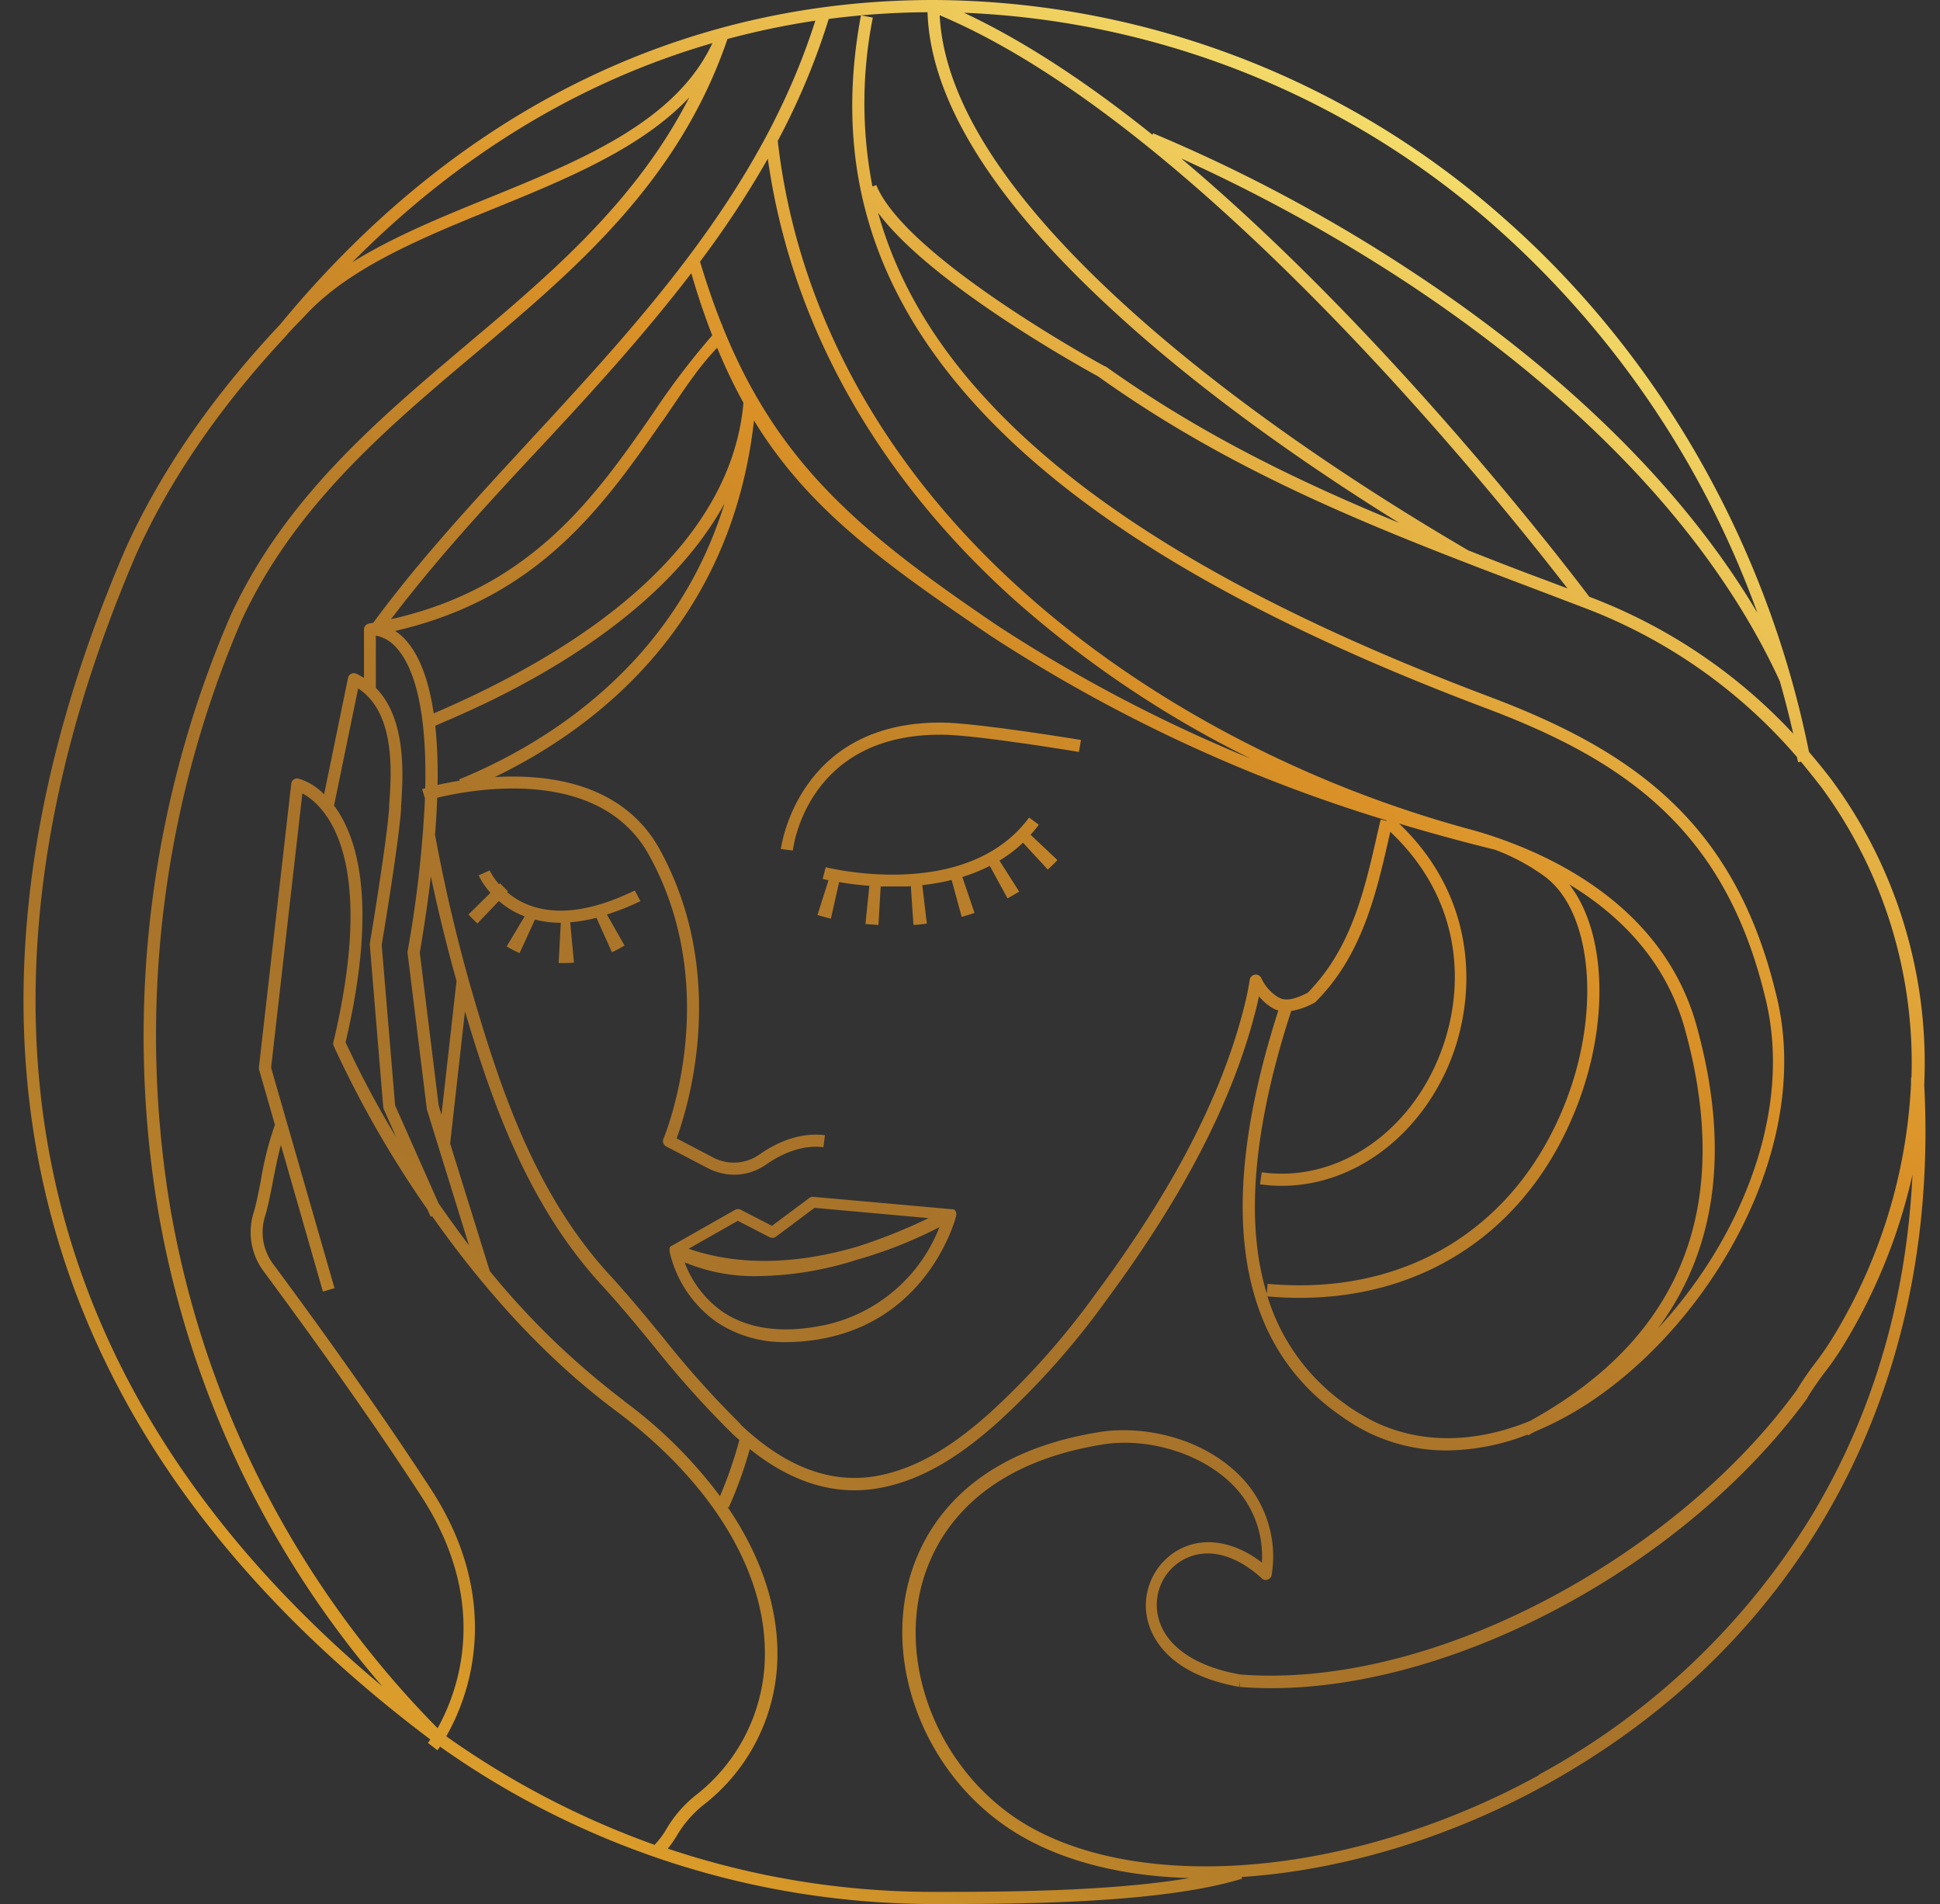 <?xml version="1.0" encoding="UTF-8"?><svg xmlns="http://www.w3.org/2000/svg" xmlns:xlink="http://www.w3.org/1999/xlink" height="283.7" preserveAspectRatio="xMidYMid meet" version="1.0" viewBox="-3.5 -0.0 289.1 283.7" width="289.1" zoomAndPan="magnify"><rect x="-3.5" y="-0.0" width="289.1" height="283.7" fill="#333333" stroke="none"/><defs><linearGradient gradientUnits="userSpaceOnUse" id="a" x1="185.85" x2="-65.63" xlink:actuate="onLoad" xlink:show="other" xlink:type="simple" xmlns:xlink="http://www.w3.org/1999/xlink" y1="-25.11" y2="352.11"><stop offset="0" stop-color="#fbf17d"/><stop offset=".14" stop-color="#e9bd4e"/><stop offset=".25" stop-color="#da9127"/><stop offset=".27" stop-color="#d38d27"/><stop offset=".34" stop-color="#bb7f29"/><stop offset=".41" stop-color="#ac762a"/><stop offset=".47" stop-color="#a7732a"/><stop offset=".52" stop-color="#ab762a"/><stop offset=".58" stop-color="#b78029"/><stop offset=".63" stop-color="#cc9029"/><stop offset=".66" stop-color="#d99a28"/><stop offset="1" stop-color="#f6ce6a"/></linearGradient><linearGradient id="b" x1="216.61" x2="-35.14" xlink:actuate="onLoad" xlink:href="#a" xlink:show="other" xlink:type="simple" xmlns:xlink="http://www.w3.org/1999/xlink" y1="-4.87" y2="372.76"/><linearGradient id="c" x1="235.8" x2="-15.53" xlink:actuate="onLoad" xlink:href="#a" xlink:show="other" xlink:type="simple" xmlns:xlink="http://www.w3.org/1999/xlink" y1="7.27" y2="384.26"/><linearGradient id="d" x1="236.92" x2="-12.52" xlink:actuate="onLoad" xlink:href="#a" xlink:show="other" xlink:type="simple" xmlns:xlink="http://www.w3.org/1999/xlink" y1="10.15" y2="384.31"/><linearGradient id="e" x1="222.92" x2="-28.47" xlink:actuate="onLoad" xlink:href="#a" xlink:show="other" xlink:type="simple" xmlns:xlink="http://www.w3.org/1999/xlink" y1="-.57" y2="376.52"/></defs><g data-name="Layer 2"><g data-name="Layer 1"><path d="M91.09,132.67c-6.16,3-11.4,3.76-15.59,2.24a11,11,0,0,1-3.43-2l.12-.13c-.45-.43-.84-.83-1.18-1.18l0,0-.13.14a9.43,9.43,0,0,1-1.41-2.06l-1.64.73a10.66,10.66,0,0,0,1.76,2.6l-3.28,3.24c.38.39.82.85,1.33,1.34l3.2-3.35a13,13,0,0,0,3.84,2.29L72,141a17.88,17.88,0,0,0,1.93,1l2.29-5a15.1,15.1,0,0,0,3.85.48l-.32,6,.83,0a13.94,13.94,0,0,0,1.45-.07l-.56-6a23.91,23.91,0,0,0,3.91-.67l2.31,5.13a19.61,19.61,0,0,0,1.88-1l-2.63-4.62a36.94,36.94,0,0,0,5-2Z" fill="url(#a)"/><path d="M136.87,109.46c5,0,20.26,2.54,20.42,2.57l.29-1.79c-.63-.1-15.51-2.54-20.7-2.59h-.29c-21.27,0-23.71,18.66-23.73,18.85l1.79.21C114.73,126,116.94,109.3,136.87,109.46Z" fill="url(#b)"/><path d="M139,181.07v0a.49.49,0,0,0,0-.12v-.16s0,0,0-.06l0-.06a.88.88,0,0,0-.05-.15l-.06-.1-.1-.12-.08-.09,0,0-.09,0-.11-.06-.17,0-.08,0-20.55-1.84a.87.87,0,0,0-.62.18l-5.55,4.14-4.64-2.39a.91.91,0,0,0-.85,0l-9.42,5.35a.18.18,0,0,0-.07.05l-.06,0,0,0-.1.1-.06.07-.06.12,0,.09,0,.14s0,.06,0,.09h0c0,.06,0,.12,0,.17a.09.09,0,0,0,0,.05h0a17.66,17.66,0,0,0,7.08,10.54,18.07,18.07,0,0,0,10.38,2.94,29.55,29.55,0,0,0,5.87-.62C135.26,196.08,139,181.22,139,181.07Zm-32.55.81,4.71,2.43a.93.93,0,0,0,1-.08l5.72-4.28,17,1.53a80.22,80.22,0,0,1-10.7,4.27c-7.2,2.1-16.35,3.31-25.06.29Zm12.65,15.59c-6.06,1.22-11.06.53-14.86-2a15.67,15.67,0,0,1-5.72-7.4,27.1,27.1,0,0,0,11,2.05,50.31,50.31,0,0,0,14.82-2.48l.7-.2a66,66,0,0,0,11.46-4.62A23.77,23.77,0,0,1,119.14,197.47Z" fill="url(#c)"/><path d="M283.25,161.62a71.1,71.1,0,0,0-13.8-45.43c-1.09-1.43-2.21-2.81-3.37-4.16-6.25-31-22.4-59.28-45.58-79.62A128.92,128.92,0,0,0,135.59,0C97.93,0,64.28,16.73,38.21,48.38,28.05,59.17,20.28,70.45,15.1,82,.58,115.79-3.49,147.62,3,176.57c7,31.31,26.4,59.09,57.63,82.58-.19.28-.32.45-.36.51l1.42,1.1s.17-.22.39-.54a127.29,127.29,0,0,0,73.52,23.45c11.8,0,33.76,0,46-3.78l-.08-.25c14.48-.93,30.46-5.55,45.22-13.67C265.05,244.88,285.62,206.88,283.25,161.62ZM126.51,27.77a65.09,65.09,0,0,1,.06-25.15l-1.77-.33c-4.11,22,1.52,41,17.21,58.18,15.41,16.87,40.26,31.61,76,45.07,20.51,7.73,35.41,17.95,41.46,42.73,4.46,17.2-3.7,36.49-15.92,49.67,8.82-11.89,10.78-26.95,5.81-45-5.11-18.61-23-26.29-33.2-29.22-25.31-6.75-49.23-19.44-67.33-35.73-21-18.85-33.56-42-36.43-67A104.07,104.07,0,0,0,120,2.82a119.3,119.3,0,0,1,14.72-1c.41,12.87,9.48,27.62,27,43.86C175.38,58.38,191.56,69.56,205,77.9c-15.08-6.21-29.63-13.25-43.75-23.32l-.1,0c-.29-.16-29.65-16.16-34.06-27Zm74.55,183.92a38.68,38.68,0,0,1-3.38-2c-.22-.16-.44-.31-.66-.48h0a30.53,30.53,0,0,1-11.64-16.07c1.62.15,3.22.22,4.79.22,19.11,0,34.37-10.47,41.39-28.71,4.87-12.66,4.22-25.95-1.22-32.9,7.35,4.45,14.42,11.28,17.27,21.66,4.16,15.12,3.35,28.13-2.4,38.69-4.25,7.8-11,14.22-20.71,19.6C216.12,215.11,208,215.13,201.06,211.69Zm-111.57-3a116.47,116.47,0,0,1-20-19.32l-5.91-19,2.21-19.69.21.7c4.19,14,9.55,28.57,20.24,40.17,2.63,2.86,5.16,5.92,7.6,8.89a147.19,147.19,0,0,0,11.72,13.09c.37.35.74.69,1.12,1a60.45,60.45,0,0,1-2.89,8.37A68.25,68.25,0,0,0,89.49,208.73ZM61.85,179.27l-6.47-14.59-2-23.9c.26-1.5,2.56-15.35,2.89-20.28l0-.41c.3-4.43.86-12.93-3.76-17.61V94.7a5.19,5.19,0,0,1,2.82,1.55c2.13,2.11,4.85,7.5,4.54,21.18l-.47.14.43,1.37a174.64,174.64,0,0,1-2.59,22.8,1.22,1.22,0,0,0,0,.27l2.84,23a.75.75,0,0,0,0,.16l6.31,20.38C64.81,183.43,63.28,181.32,61.85,179.27ZM35.12,159.4l2.35,8.18,0,0a47.11,47.11,0,0,0-2.08,8.2c-.37,1.89-.72,3.68-1.1,4.91a9.75,9.75,0,0,0,1.47,8.68c5.19,7,15.14,20.62,23.55,33.59,10.51,16.19,5.25,29.43,2.4,34.51a145.31,145.31,0,0,1-40-78.52A156.36,156.36,0,0,1,32.51,92.41c7.87-17,21.49-28.52,34.65-39.6,15-12.62,30.48-25.67,37.75-47A117.18,117.18,0,0,1,118,3.08c-8,25.18-25.58,44.2-42.58,62.59C67,74.8,59,83.43,52.12,92.78l-.64.12h0a.9.9,0,0,0-.74.89V101a10.83,10.83,0,0,0-1.12-.62.92.92,0,0,0-.78,0,.9.9,0,0,0-.48.63L44.8,118.34A9,9,0,0,0,41,116a.89.89,0,0,0-1.1.77l-4.82,42.25A1,1,0,0,0,35.12,159.4Zm26.75,5.31-2.81-22.79c.7-4.12,1.24-7.88,1.65-11.34q1.59,7.56,3.82,15.57l-2.24,19.93Zm37.65-124q1.45,5,3.12,9.25a113.94,113.94,0,0,0-8.87,11.68c-8.45,12.18-18,25.9-39,30.61,6.57-8.66,14-16.78,22-25.34S92.45,49.92,99.52,40.7Zm-4.27,22c3.13-4.52,5-7.61,8.12-10.9a80.17,80.17,0,0,0,3.92,8.2c-2,22.56-25.81,37.47-45.53,46l-.63.27c-.89-6.07-2.66-9.44-4.51-11.28a7.34,7.34,0,0,0-1.24-1C76.9,89.07,86.62,75.09,95.25,62.67ZM61.37,108.12l1.11-.48c4.66-2,15.6-6.76,25.84-14.65Q99.21,84.61,104.47,75c-7.54,24.4-27.18,36.05-39.55,41.12l.08.19c-1.29.21-2.41.43-3.3.63A72,72,0,0,0,61.37,108.12Zm42.78-59.55v-.2l-.06.06c-1.17-2.93-2.26-6.07-3.27-9.45a144.33,144.33,0,0,0,10.1-15.33c3.45,24.48,16.09,47.13,36.69,65.66A158.43,158.43,0,0,0,182.83,113,224.69,224.69,0,0,1,145,93.11C125,79.53,112.45,69.26,104.15,48.57Zm-54.28,54c5.55,3.6,5,12.47,4.62,17.36l0,.41c-.33,5-2.85,20.06-2.88,20.22a.81.81,0,0,0,0,.22l2,24.16a1,1,0,0,0,.07.29l1.86,4.2A143.59,143.59,0,0,1,48,155.28c4.87-20.73,1.76-30.61-1.72-35.26Zm57,109.6a144.07,144.07,0,0,1-11.57-12.92c-2.46-3-5-6.07-7.67-9C77.16,179,71.9,164.66,67.76,150.86a244.74,244.74,0,0,1-6.43-26.49c.16-2,.26-3.8.32-5.52,5.72-1.37,24.34-4.63,31.61,8.62,11.21,20.4,2.2,42,2.11,42.17a.9.9,0,0,0,.41,1.16l6.15,3.21a8.54,8.54,0,0,0,3.95,1,8.31,8.31,0,0,0,4.8-1.52c2-1.4,5.11-3,8.53-2.57l.22-1.79c-4-.5-7.52,1.29-9.78,2.89a6.62,6.62,0,0,1-6.89.42l-5.43-2.84c1.53-4.15,7.92-24-2.49-43-5.38-9.81-16.31-11.31-24.61-10.83,14.76-7.14,35.19-22.43,38.63-53.12,8,13.09,19.07,21.07,35.15,32a230.46,230.46,0,0,0,59.17,27.59l-.05.06-.88-.2L201.8,124c-2,8.93-4,17.37-10.42,23.9-1.06.54-3.07,1.49-4.29.71l-.05,0a6.59,6.59,0,0,1-2.6-2.93.91.91,0,0,0-1.7.27c-.2,1.33-.49,2.69-.87,4.19-3.32,13.06-10.5,27-22,42.48a114.6,114.6,0,0,1-16,18c-4.14,3.66-9.77,8-16.66,9.26S113.49,218.53,106.84,212.21Zm82.06-61.55a11.17,11.17,0,0,0,3.42-1.21.91.91,0,0,0,.23-.17c6.89-6.91,9-16,11-24.87l.1-.45c11.58,10.94,11.16,25,6.77,34.67-5,11.09-15.45,17.54-25.93,16.06l-.25,1.79a23.53,23.53,0,0,0,3.24.23c10.13,0,19.73-6.65,24.58-17.33,4.43-9.78,5.1-25-7.09-36.64,4.64,1.39,9.38,2.69,14.26,3.89a30.62,30.62,0,0,1,7.54,4.07c6.91,5.23,8.27,19.84,3.1,33.28-7.31,19-23.94,29.21-44.5,27.33l-.13,1.44a39.62,39.62,0,0,1-1.38-6.59C182.67,176.56,184.37,164.61,188.9,150.66ZM215.31,82c-14.55-8.5-35.42-21.92-52.4-37.67S137.15,14.53,136.53,2.27c38.76,16.33,83.83,72.8,93.56,85.4l-3.29-1.25C222.93,85,219.11,83.5,215.31,82Zm18,6.87c-2.26-3-29.55-39-60.77-65.25a246.05,246.05,0,0,1,33.19,18.22c18.67,12.24,43.52,32.51,56,59.65q1.1,3.87,2,7.82A80.24,80.24,0,0,0,233.29,88.89Zm25.15,2.56c-13.52-22.89-35.09-40.19-51.77-51.12a235.39,235.39,0,0,0-38.35-20.45l-.09.23C159,12.67,149.41,6.23,140.15,1.9a127.33,127.33,0,0,1,79.16,31.86A140.8,140.8,0,0,1,258.44,91.45Zm-155.8-85c-5.45,11.69-19.54,17.43-33.2,23C62.35,32.31,55.1,35.27,49,39.07,64.79,23.14,82.89,12.15,102.64,6.43ZM4.74,176.17c-6.39-28.57-2.35-60,12-93.47,5-11.14,12.51-22.08,22.32-32.58l0,0,.47-.56c.75-.8,1.52-1.59,2.3-2.39,6.56-7.26,17.59-11.75,28.26-16.09,10.87-4.43,22-9,29.13-16.57-8,15.61-20.78,26.4-33.24,36.89C52.69,62.64,38.92,74.24,30.87,91.68a158,158,0,0,0-11,87.54,146.66,146.66,0,0,0,33.58,72C27.4,229.4,11,204.21,4.74,176.17Zm61.79,73.29c1.39-6.37,1.52-16.31-5.75-27.51-8.44-13-18.42-26.69-23.61-33.68A7.93,7.93,0,0,1,36,181.2c.41-1.32.77-3.15,1.15-5.09s.74-3.81,1.21-5.52l6.26,21.83,1.73-.5L36.9,159.07l4.66-40.87c3,1.6,11.33,8.76,4.64,37a.93.93,0,0,0,0,.57,157.72,157.72,0,0,0,14,24.42l.48,1.09.21-.1c6.85,9.74,16,20.54,27.45,29.05,13.89,10.36,22,23.37,22.14,35.69a26.68,26.68,0,0,1-10.45,21.66,18.24,18.24,0,0,0-4.27,5,11.91,11.91,0,0,1-1.72,2.27A128.15,128.15,0,0,1,63,258.68,32.64,32.64,0,0,0,66.53,249.46Zm29.45,26a18.14,18.14,0,0,0,1.36-1.94,16.7,16.7,0,0,1,3.87-4.52,28.43,28.43,0,0,0,11.14-23.1c-.1-7.13-2.7-14.46-7.43-21.39l.18.08a62.31,62.31,0,0,0,3.14-8.71c5.09,4.09,10.32,6.15,15.6,6.15a20.92,20.92,0,0,0,3.69-.33c7.33-1.33,13.22-5.87,17.53-9.68a116.39,116.39,0,0,0,16.31-18.31C173,178,180.24,163.85,183.62,150.55c.18-.73.35-1.43.49-2.12a7.3,7.3,0,0,0,2,1.73,3.66,3.66,0,0,0,.89.39c-9.43,29.32-6.3,49.6,9.31,60.39a27.13,27.13,0,0,0,3.93,2.39l.11.06h0a26.51,26.51,0,0,0,11.79,2.7,33.74,33.74,0,0,0,12-2.36l.07.12c.32-.17.63-.35.94-.53a48.94,48.94,0,0,0,8.65-4.67c18-12.12,33.18-38.19,27.3-60.82-6.23-25.54-21.52-36.05-42.56-44-35.46-13.36-60.09-27.95-75.3-44.6-7.9-8.64-13.17-17.77-15.88-27.52,8,10.77,31.15,23.48,32.77,24.36,21,15,42.82,23.24,65.93,32l6.25,2.38a78.48,78.48,0,0,1,32,22.36c0,.25.11.5.16.75l.41-.08c1,1.22,2,2.46,3,3.75a69.22,69.22,0,0,1,13.47,43.23.92.92,0,0,0-.07.4c0,.23,0,.46,0,.69a79.71,79.71,0,0,1-11.69,37.77,43.52,43.52,0,0,1-2.65,3.84,45.51,45.51,0,0,0-2.73,4c-8.87,12.16-22.13,23.24-37.32,31.21-15.76,8.27-32,12.2-45.65,11.09-7.06-1.27-11.52-4.59-12.25-9.11a7.66,7.66,0,0,1,3.88-8c3.43-1.86,7.68-.84,11.66,2.8h0a.78.78,0,0,0,.48.23.89.89,0,0,0,1-.77,17.07,17.07,0,0,0-5-15c-5.82-5.68-14.57-7.24-20.65-6.26-21,3.36-26.92,15.8-28.61,22.91-3,12.68,2.73,27.23,14,35.38,7.12,5.16,16.9,7.85,28,8.16-12.19,2.06-28.65,2.06-38.29,2.06A124.43,124.43,0,0,1,96,275.41Zm129.86-11c-14,7.7-29.75,12.47-44.33,13.42-14.22.92-26.49-1.79-34.54-7.64-10.66-7.73-16.11-21.5-13.27-33.49,1.59-6.68,7.22-18.35,27.15-21.55,6.67-1.07,14.52,1.31,19.1,5.78a15.08,15.08,0,0,1,4.6,11.81c-4.16-3.18-8.69-3.91-12.37-1.92a9.48,9.48,0,0,0-4.8,9.83c.41,2.52,2.56,8.61,13.76,10.61l.16-.89-.08.9c1.57.13,3.15.19,4.77.19,27.46,0,61.64-18.26,79.87-43.25a.43.43,0,0,1,0-.07,43.52,43.52,0,0,1,2.65-3.84,44.3,44.3,0,0,0,2.75-4A84.27,84.27,0,0,0,281.5,175c-.9,18.62-5.88,35.6-14.9,50.61A108.16,108.16,0,0,1,225.84,264.39Z" fill="url(#d)"/><path d="M121.55,131.42c1.18.2,2.72.42,4.5.55l-.58,5.69,1.94.15.33-5.74c.58,0,1.18,0,1.8,0s1.16,0,1.75,0c.32,0,.63,0,.94-.06l.39,5.78c.66,0,1.32-.11,2-.18l-.68-5.74a32.59,32.59,0,0,0,4.37-.77l1.5,5.5c.64-.18,1.29-.37,1.91-.59l-1.81-5.35A26.07,26.07,0,0,0,144,129l2.64,4.84c.59-.32,1.17-.67,1.74-1l-2.94-4.62a21.09,21.09,0,0,0,3.51-2.67l3.69,4c.49-.46,1-.93,1.43-1.42l-4-3.77a17.69,17.69,0,0,0,1.23-1.49l-1.44-1.07c-9.37,12.67-30.11,7.45-30.31,7.4l-.46,1.74s.36.1.87.2l-1.64,5.19c.08,0,.8.25,2,.53Z" fill="url(#e)"/></g></g></svg>